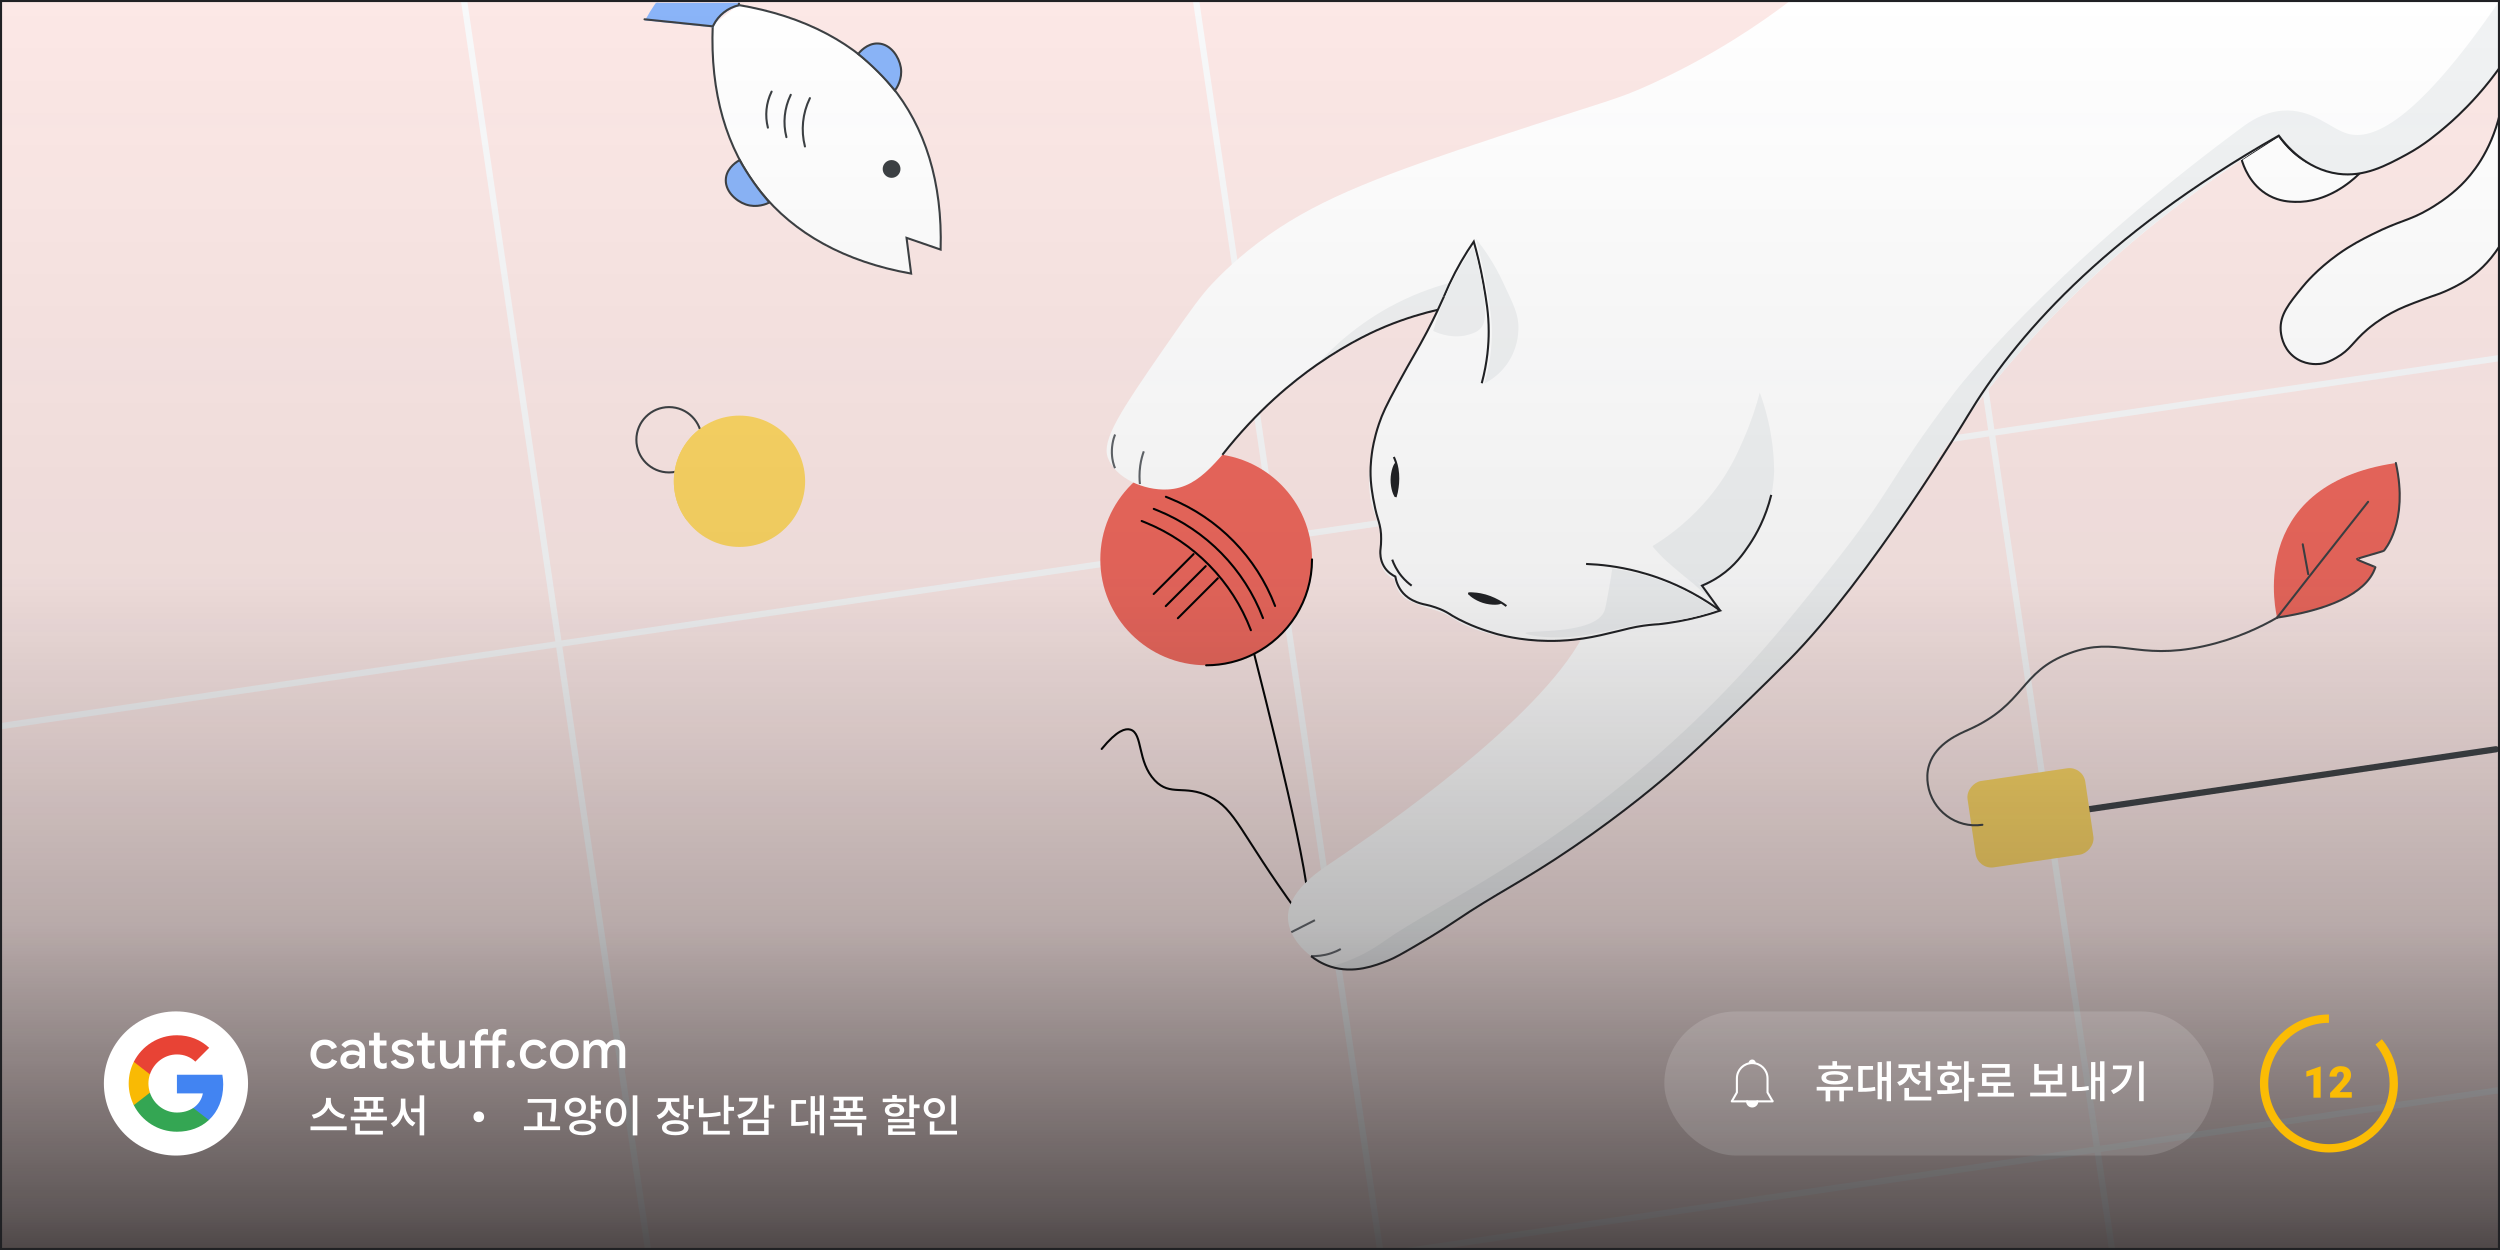 <?xml version="1.0" encoding="UTF-8"?>
<svg xmlns="http://www.w3.org/2000/svg" xmlns:xlink="http://www.w3.org/1999/xlink" viewBox="0 0 1200 600">
  <defs>
    <style>
      .cls-1, .cls-2, .cls-3, .cls-4, .cls-5, .cls-6, .cls-7, .cls-8, .cls-9, .cls-10 {
        fill: none;
      }

      .cls-11 {
        fill: #e84335;
      }

      .cls-11, .cls-12, .cls-13, .cls-14, .cls-15 {
        fill-rule: evenodd;
      }

      .cls-16 {
        fill: #ee675c;
      }

      .cls-12 {
        fill: #4284f2;
      }

      .cls-17 {
        stroke: #3c4043;
      }

      .cls-17, .cls-18 {
        fill: #8ab4f8;
      }

      .cls-17, .cls-18, .cls-2, .cls-3, .cls-4, .cls-6, .cls-19, .cls-20, .cls-9, .cls-21 {
        stroke-miterlimit: 10;
      }

      .cls-22 {
        fill: #fce8e6;
      }

      .cls-23 {
        fill: url(#linear-gradient);
      }

      .cls-18 {
        stroke: #8ab4f8;
      }

      .cls-24 {
        opacity: .14;
      }

      .cls-24, .cls-25, .cls-26, .cls-19, .cls-20, .cls-21 {
        fill: #fff;
      }

      .cls-2 {
        stroke: #000;
      }

      .cls-2, .cls-25, .cls-5, .cls-7, .cls-8, .cls-9 {
        stroke-linecap: round;
      }

      .cls-25 {
        stroke-linejoin: bevel;
      }

      .cls-25, .cls-7, .cls-10 {
        stroke: #fff;
      }

      .cls-3, .cls-20 {
        stroke: #202124;
      }

      .cls-27 {
        clip-path: url(#clippath-1);
      }

      .cls-28, .cls-13 {
        fill: #fdd663;
      }

      .cls-29 {
        fill: #fbbc04;
      }

      .cls-4 {
        stroke: #fbbc04;
        stroke-width: 4px;
      }

      .cls-5, .cls-6 {
        stroke-width: 3px;
      }

      .cls-5, .cls-19, .cls-8, .cls-9 {
        stroke: #3c4043;
      }

      .cls-5, .cls-7, .cls-8 {
        stroke-linejoin: round;
      }

      .cls-6 {
        stroke: #f8f9fa;
      }

      .cls-14 {
        fill: #34a653;
      }

      .cls-30 {
        fill: #f1f3f4;
      }

      .cls-31 {
        fill: #3c4043;
      }

      .cls-15 {
        fill: #f9ba04;
      }

      .cls-32 {
        fill: #202124;
      }

      .cls-21 {
        stroke: #5f6368;
      }

      .cls-33 {
        clip-path: url(#clippath);
      }
    </style>
    <clipPath id="clippath">
      <rect class="cls-1" width="1200" height="600"/>
    </clipPath>
    <clipPath id="clippath-1">
      <rect class="cls-1" x="280.45" y="1.36" width="212.05" height="148.58"/>
    </clipPath>
    <linearGradient id="linear-gradient" x1="600" y1="600" x2="600" y2="0" gradientUnits="userSpaceOnUse">
      <stop offset="0" stop-color="#231f20" stop-opacity=".8"/>
      <stop offset=".03" stop-color="#221f20" stop-opacity=".72"/>
      <stop offset=".26" stop-color="#212022" stop-opacity=".31"/>
      <stop offset=".54" stop-color="#202023" stop-opacity=".07"/>
      <stop offset="1" stop-color="#202124" stop-opacity="0"/>
    </linearGradient>
  </defs>
  <g id="OBJECTS">
    <g id="Layer_2">
      <rect class="cls-22" width="1200" height="600"/>
    </g>
    <g id="Layer_1">
      <g class="cls-33">
        <g>
          <g>
            <line class="cls-6" x1="-184.4" y1="-378.4" x2="83.73" y2="1441.81"/>
            <line class="cls-6" x1="159.5" y1="-429.06" x2="427.63" y2="1391.15"/>
            <line class="cls-6" x1="503.4" y1="-479.72" x2="771.53" y2="1340.49"/>
            <line class="cls-6" x1="847.3" y1="-530.38" x2="1115.43" y2="1289.83"/>
            <line class="cls-6" x1="1191.2" y1="-581.04" x2="1459.33" y2="1239.17"/>
          </g>
          <g>
            <line class="cls-6" x1="1643.53" y1="-244.86" x2="-176.68" y2="23.27"/>
            <line class="cls-6" x1="1694.19" y1="99.04" x2="-126.02" y2="367.17"/>
            <line class="cls-6" x1="1744.85" y1="442.94" x2="-75.36" y2="711.07"/>
          </g>
        </g>
      </g>
    </g>
    <g id="Layer_7">
      <g class="cls-27">
        <g>
          <g>
            <path class="cls-19" d="M342.12,12.05c-2.7,64.93,31.75,108.01,95.22,119.27l-2.2-17.16,16.36,5.64c1.86-64.35-33.22-106.8-97.17-117.42"/>
            <path class="cls-9" d="M388.75,47.11l-.06.13c-3.47,7.17-4.3,15.34-2.32,23.06h0"/>
            <path class="cls-9" d="M379.56,45.51l-.05.11c-3.04,6.28-3.76,13.44-2.03,20.2h0"/>
            <path class="cls-9" d="M370.37,43.98l-.05.1c-2.59,5.34-3.2,11.43-1.73,17.18h0"/>
          </g>
          <path class="cls-18" d="M354.61,2.51l3.26-31.76c-20.25,6.2-37.28,20.06-47.47,38.63l31.76,3.26.26-.52c2.43-4.86,6.89-8.38,12.18-9.61h0Z"/>
          <circle class="cls-31" cx="427.96" cy="81.1" r="4.27"/>
          <path class="cls-9" d="M309.38,9.27l32.79,3.37.26-.52c2.43-4.86,6.89-8.38,12.18-9.61h0s3.4-33.1,3.4-33.1"/>
          <path class="cls-17" d="M411.94,25.88c.5-.65,4.16-5.21,9.52-5.01,6.07.23,10.11,6.42,10.94,11.52.91,5.61-2.05,9.98-2.82,11.04-2.36-2.86-5.06-5.88-8.15-8.96-3.27-3.27-6.47-6.12-9.49-8.59Z"/>
          <path class="cls-17" d="M355,76.87c-.72.38-5.84,3.21-6.55,8.53-.8,6.02,4.61,11.05,9.49,12.73,5.37,1.85,10.19-.33,11.36-.9-2.42-2.81-4.93-5.99-7.45-9.55-2.67-3.78-4.93-7.42-6.85-10.81Z"/>
        </g>
      </g>
    </g>
    <g id="Layer_8">
      <g>
        <circle class="cls-8" cx="321.14" cy="211.09" r="15.68"/>
        <g>
          <circle class="cls-28" cx="354.95" cy="231.01" r="31.52"/>
          <path class="cls-13" d="M329.67,249.83c-10.39-13.97-7.49-33.71,6.47-44.1"/>
        </g>
      </g>
    </g>
    <g id="Layer_6">
      <g>
        <circle class="cls-16" cx="578.96" cy="268.52" r="50.81"/>
        <path class="cls-2" d="M629.77,268.53c0,19.77-11.3,36.91-27.79,45.31-6.91,3.52-14.73,5.5-23.02,5.5"/>
        <g>
          <path class="cls-2" d="M548.01,250.08l1.83.74c23.29,9.47,41.61,28.18,50.58,51.66h0"/>
          <path class="cls-2" d="M553.82,244.27l1.83.74c23.29,9.47,41.61,28.18,50.58,51.66h0"/>
          <path class="cls-2" d="M559.63,238.46l1.83.74c23.29,9.47,41.61,28.18,50.58,51.66h0"/>
          <line class="cls-2" x1="565.38" y1="296.74" x2="584.54" y2="277.58"/>
          <line class="cls-2" x1="559.57" y1="290.93" x2="578.73" y2="271.77"/>
          <line class="cls-2" x1="553.77" y1="285.12" x2="572.92" y2="265.96"/>
        </g>
        <path class="cls-2" d="M601.98,313.83c15.23,59.92,30.88,126.46,25.17,128.24-.97.3-2.23-1.37-4.52-4.52-27.63-38-29.37-49.1-42.14-55.27-12.03-5.82-18.71.19-26.19-7.69-8.51-8.97-5.64-22.56-11.7-24.37-2.34-.7-6.41.23-13.78,9.27"/>
      </g>
    </g>
    <g id="Layer_4">
      <g>
        <line class="cls-5" x1="958.91" y1="394.87" x2="1198.04" y2="359.65"/>
        <rect class="cls-28" x="953.66" y="363.99" width="41.91" height="57.14" rx="7.67" ry="7.67" transform="translate(1220.95 -628.86) rotate(81.62)"/>
        <path class="cls-8" d="M951.54,395.9c-12.59,1.86-24.31-6.85-26.16-19.44h0c-.35-2.35-.54-5.84.71-9.6,3.34-10.1,14.49-14.67,18.74-16.56,27.59-12.28,24.35-27.78,48.47-36.71,23.26-8.62,31.96,3.69,64.38-3.39,15.81-3.45,27.92-9.47,35.34-13.74"/>
        <g>
          <path class="cls-16" d="M1093.01,296.45s-16.35-63.41,56.99-74.21c0,0,7.59,23.74-5.75,42.12-.2.28-13.07,3.78-12.96,4.02.26.55,8.95,3.7,8.88,3.9-4.3,13.1-23.9,20.75-47.17,24.17"/>
          <path class="cls-8" d="M1093.01,296.45c23.27-3.43,42.87-11.07,47.17-24.17.07-.2-8.63-3.35-8.88-3.9-.12-.25,12.75-3.74,12.96-4.02,0,0,12.12-13.4,5.75-42.12"/>
          <g>
            <polyline class="cls-8" points="1093.01 296.45 1111.86 272.36 1126.34 253.99 1136.69 240.87"/>
            <line class="cls-8" x1="1107.93" y1="275.57" x2="1105.32" y2="261.27"/>
          </g>
        </g>
      </g>
    </g>
    <g id="Layer_3">
      <path class="cls-20" d="M1132.08,83.75c-3.61,3.46-15.16,13.63-30.54,13.15-2.66-.08-7.28-.28-12.3-2.97-9.42-5.05-12.52-14.77-13.28-17.43,5.94-3.8,11.89-7.61,17.84-11.41,2.77,4.04,9.29,12.25,20.36,15.59,1.05.32,5.27.32,10.97,1.43,2.94.57,5.34,1.19,6.94,1.64Z"/>
      <path class="cls-26" d="M1200,0v32.23c-14.82,21.53-31.31,33.33-41.58,39.45-13.12,7.81-24.73,14.49-38.84,11.55-13.82-2.87-22.36-13.37-25.76-18.13-78.74,49.21-125.36,101.31-153.63,140.59-21.39,29.72-18.47,32.93-43.34,65.75-54.65,72.14-112.29,114.13-141.78,135.27-8.66,6.2-19.77,13.04-41.99,26.72-49.21,30.29-62.17,34.74-74.43,30.53-10.37-3.56-20.06-13.24-20.42-23.1-.47-12.68,14.61-22.61,20.42-26.52,14.07-9.46,88.75-59.7,116.41-101.15,32.44-48.61,28.25-127.11-8.06-154.2-12.35-9.21-25.84-10.61-33.59-11.34-55.12-5.2-106.57,48.16-111.98,53.9-16.46,17.48-24.32,32.59-41.03,33.4-11.4.55-24.95-5.43-28.63-15.27-3.18-8.51,6.66-23.05,26.48-51.78,14.33-20.78,18.98-26.79,23.55-31.67,3.35-3.57,12.79-13.31,27.27-23.49,25.79-18.12,55.58-29.17,110.87-47.44,52.88-17.47,55.64-17.28,71.53-24.47,30.51-13.81,53.49-29.53,68.33-40.84h340.19Z"/>
      <path class="cls-30" d="M711.17,147.58c-4.32-.19-10.45-.2-17.71.74-16.27,2.1-28.03,7.62-36.41,11.64-6.65,3.19-15.41,8-24.95,15.11,8.2-9.1,21.87-21.84,41.95-31.31,10.22-4.82,19.77-7.68,27.78-9.44,1.73,2.1,3.52,4.43,5.3,7,1.5,2.15,2.83,4.25,4.03,6.26Z"/>
      <path class="cls-26" d="M847.57,203.1c1.03,5.89,3.78,22.87-3.67,42.53-7.44,19.65-20.87,30.95-26.94,35.48,2.9,4,5.79,7.99,8.69,11.99-8.05,1.87-14.87,3.27-20.07,4.27-8.31,1.6-12.46,2.44-15.22,2.59-2.44.14-6.03.44-10.31,1.2-1.64.29-3.11.6-4.39.9-2.59.6-4.46,1.15-4.82,1.25-1.27.37-12.27,3.42-24.44,4.16-4.41.27-17.55.76-32.03-3.43-4.08-1.18-7.44-2.15-11.74-4.29-5.1-2.53-6.18-4.05-11.38-6.08-3.71-1.45-3.96-.98-8.9-2.85-4.87-1.84-7.35-2.81-9.45-5.05-2.3-2.46-3.26-5.4-3.67-7.7-2.01-1.07-4.69-3-5.98-6.2-.69-1.73-.48-2.65-.61-8.64-.11-4.76-.16-7.14-.47-9.08-.68-4.31-1.74-5.19-3.11-9.74-1.72-5.75-1.84-10.52-1.88-13.36-.08-5.07.63-8.6,2.02-15.44,1.23-6.05,2.11-10.4,4.01-15.76,1.05-2.96,2.24-5.74,10.55-20.61,6.29-11.24,6.46-11.18,9.34-16.56,4.67-8.73,6.2-12.6,9.97-20.34,3.15-6.45,7.85-15.55,14.35-26.4,3.55,4.3,7.1,8.6,10.64,12.9,8.85-3.46,22.02-7.18,37.79-6.3,43.96,2.44,84.49,39.19,91.72,80.56Z"/>
      <path class="cls-30" d="M1200,0v32.23c-14.82,21.53-31.31,33.33-41.58,39.45-13.12,7.81-24.73,14.49-38.84,11.55-13.82-2.87-22.36-13.37-25.76-18.13-78.24,48.78-124.97,100.72-153.63,140.59-21.07,29.31-18.19,32.37-42.73,64.86-55.01,72.84-112.99,115.09-142.38,136.16-6.53,4.68-8.18,5.06-41.99,26.72-10.26,6.57-21.12,12.17-31.44,18.67-11.1,6.99-20.5,13.36-33.53,13.16-4.01-.06-7.3-.73-9.47-1.29,1.92-.51,4.59-1.3,7.7-2.48,9.66-3.68,16.12-8.35,18.07-9.74,25.41-18.04,80.28-41.47,144-100.87,30.15-28.11,49.6-52.44,68.61-76.24,32.75-41,28.01-42.53,61.27-86.4,0,0,43.54-57.43,137.79-127.06,3.52-2.6,10.09-7.28,19.22-8.04,14.6-1.22,23.15,8.62,31.54,11.02,11.85,3.39,32.92-5.33,73.15-64.16Z"/>
      <path class="cls-21" d="M535.24,208.56c-.42,1.05-.92,2.54-1.23,4.44-.36,2.17-.33,3.9-.31,4.51.06,2.06.39,3.61.55,4.28.3,1.25.66,2.24.96,2.94"/>
      <path class="cls-21" d="M549.03,216.64c-.6,1.63-1.31,3.96-1.72,6.89-.51,3.66-.37,6.77-.16,8.82"/>
      <path class="cls-21" d="M631.17,441.68c-3.79,1.92-7.57,3.85-11.36,5.77"/>
      <path class="cls-21" d="M643.58,455.53c-1.28.71-2.82,1.42-4.61,2.01-3.82,1.27-7.24,1.47-9.67,1.39"/>
      <path class="cls-3" d="M1200,32.23c-2.76,3.89-6.36,8.59-10.86,13.65-6.85,7.69-12.77,12.83-14.61,14.4-4.61,3.94-10.83,9.25-19.25,13.81-9.99,5.41-20.34,11.01-32.97,9.33-15.78-2.1-25.56-14.31-28.5-18.32-85.62,48.69-127.21,97.72-149.38,134.63,0,0-46.74,77.85-85.81,117.19-13.03,13.11-27.47,26.9-27.47,26.9-10.97,10.47-19.24,18.36-28.8,26.68-4.08,3.55-21.8,18.85-47.28,36.21-24.6,16.76-36.28,21.71-56.65,35.49-.77.52-8.33,5.64-18.82,11.73-6.71,3.9-10.06,5.85-13.43,7.18-5.95,2.35-16.37,6.46-27.52,2.86-4.23-1.37-7.36-3.46-9.35-5.02"/>
      <path class="cls-20" d="M1200,54.4c-4.49,18.92-13.82,29.65-18.56,34.34-6.33,6.25-13.13,10.27-15.56,11.69-9.77,5.69-13.48,5.18-27.15,12.02-4.98,2.49-10.25,5.16-16.61,9.72-9.9,7.11-15.55,13.88-16.97,15.63-6.51,7.98-10.87,13.33-10.42,20.7.12,1.95.83,8.19,6.07,12.52,5.17,4.27,11.26,3.8,12.56,3.67,3.39-.35,5.72-1.64,8.05-2.96,6.91-3.93,7.74-7.45,14.92-13.6,1.24-1.06,5.41-4.54,11.48-7.86,4.69-2.56,8.87-4.12,15.62-6.64,6.01-2.24,6.57-2.17,10.17-3.75,2.16-.95,6.87-3.05,11.47-6.22,3.64-2.51,9.42-7.23,14.68-15.44.08-21.27.16-42.54.24-63.81Z"/>
      <path class="cls-20" d="M693.07,142.35c.81-1.96,1.68-3.94,2.62-5.96,3.62-7.74,7.66-14.54,11.72-20.44,1.42,5.02,3.17,11.92,4.64,20.25,1.38,7.86,2.53,14.42,2.53,22.89,0,6.03-.59,14.64-3.34,24.86"/>
      <path class="cls-20" d="M796.31,299.62c5.99-.67,12.63-1.8,19.73-3.65,3.39-.88,6.6-1.85,9.6-2.87-3.38-2.48-7.89-5.5-13.46-8.51-10.62-5.74-20.06-8.71-26.04-10.26-9.33-2.42-17.8-3.37-24.82-3.63"/>
      <path class="cls-20" d="M669.02,219.35c.56,1.13,1.31,2.98,1.76,5.63,1.13,6.66-.63,12.62-.94,13.61"/>
      <path class="cls-20" d="M704.76,284.95c1.25-.13,3.25-.19,5.89.32,6.63,1.26,11.6,5,12.43,5.63"/>
      <path class="cls-30" d="M728.84,158.04c-.07,2.26-.42,9.69-5.66,16.93-3.69,5.1-8.16,7.82-10.67,9.11,2.84-9.56,3.55-17.73,3.59-23.76.05-7.3-.88-12.8-2.57-22.56-1.55-8.94-3.37-16.74-5.08-23.18,4.06,5.04,8.9,12.04,13.06,21.05,4.69,10.15,7.57,15.11,7.33,22.41Z"/>
      <path class="cls-30" d="M710.44,157.88c-1.43,1.42-2.98,1.94-4.8,2.54-7.63,2.53-14.73-.19-17.69-1.55,1.71-6.12,4.17-13.28,7.81-20.99,3.7-7.85,7.74-14.4,11.44-19.67,2.15,7.39,3.44,13.67,4.24,18.28,2.71,15.63,1.06,19.36-.99,21.39Z"/>
      <path class="cls-30" d="M793.31,262.07c-.23.27,1.77,2.38,3.46,4.16,2.27,2.4,4.22,4.08,6.27,5.83,3.37,2.86,5.05,4.29,7.07,5.89,3.39,2.69,8.54,7.17,16.15,14.97-4.06-5.59-9.46-12.03-16.52-18.46-7.29-6.63-15.99-12.9-16.43-12.39Z"/>
      <path class="cls-30" d="M816.96,281.11c-3.22-2.68-6.49-5.36-9.81-8.05-4.64-3.76-9.25-7.42-13.83-11,2.24-1.36,5.29-3.33,8.75-5.93,12.87-9.67,20.49-19.92,23.44-24.14,5.83-8.35,8.91-15.41,11.52-21.4,3.75-8.59,6.13-16.24,7.67-22.13,1.97,5.38,3.92,11.97,5.24,19.62,1.17,6.77,1.59,12.9,1.65,18.14-.22,6.36-1.74,25.59-16.45,41.51-6.3,6.81-13.08,10.92-18.16,13.38Z"/>
      <path class="cls-20" d="M668.26,268.63c.75,2.07,2.1,5.05,4.56,8.02,1.67,2.02,3.38,3.46,4.78,4.47"/>
      <path class="cls-3" d="M796.31,299.62c-2.54.13-6.29.44-10.77,1.26-2.83.51-3.89.85-8.29,1.92-6.55,1.59-11.74,2.85-17.47,3.7-1.71.26-5.94.84-11.16,1.06-14.9.63-26.32-2.21-29.5-3.05,0,0-8.47-2.24-15.59-5.63-2.89-1.38-4.34-2.07-6.18-3.19-1.54-.94-2.59-1.69-4.59-2.64-.71-.34-1.84-.84-3.73-1.49-4.08-1.4-5.17-1.24-7.62-2.05-1.5-.5-5.02-1.67-7.82-4.72-2.63-2.87-3.5-6.17-3.84-8.04-1.21-.57-3.81-2.02-5.53-5.01-1.82-3.16-1.69-6.36-1.66-7.3.04-1.06.19-1.24.31-3.2.09-1.42.1-3.64.02-4.88-.18-3.18-1.15-6.22-1.4-7.02-2.19-7.02-3.12-14.98-3.25-16.03-.82-6.98-.15-12.5.25-15.59.23-1.76.99-7.09,3.41-14.25,1.69-4.99,3.49-8.82,8.82-18.65,7.34-13.52,9.59-16.7,14.23-25.57,3.72-7.12,6.45-13.06,8.14-16.9"/>
      <path class="cls-32" d="M671.05,230.17c0,.55-.04,8.31-1.21,8.42-.88.08-2.43-4.17-2.37-8.42.06-4.08,1.6-8.16,2.46-8.07,1.13.12,1.12,7.46,1.12,8.07Z"/>
      <path class="cls-32" d="M712.82,285.97c.52.16,7.95,2.42,7.72,3.58-.17.87-4.7,1.13-8.75-.15-3.89-1.23-7.36-3.88-7.02-4.68.44-1.05,7.47,1.07,8.05,1.24Z"/>
      <path class="cls-3" d="M825.65,293.1c-2.9-4-5.79-7.99-8.69-11.99,2.17-.89,5.18-2.31,8.46-4.52,7.42-5.02,11.43-10.87,14.36-15.24,3.2-4.78,7.71-12.74,10.42-23.8"/>
      <path class="cls-30" d="M773.88,272.95c-.33,2.26-.84,5.61-1.57,9.64-1.14,6.32-1.72,9.47-2.16,10.62-4.57,11.73-37.89,9.07-37.92,10.68-.02.84,9.17,2.64,20.41,1.91,7.64-.5,14.6-1.96,22.62-3.64,6.25-1.31,8-1.91,13.38-2.75,6.87-1.08,9.8-1,14.65-1.57,5-.59,12.13-1.88,20.75-5.02-5.79-4.12-13.77-8.97-23.9-12.98-10.1-4-19.22-5.92-26.26-6.88Z"/>
      <path class="cls-3" d="M586.74,218.31c16.9-21.55,33.86-35.21,45.37-43.24,16.24-11.33,29.49-16.94,32.97-18.37,9.81-4.05,18.51-6.49,25.1-8.01"/>
    </g>
    <g id="Layer_5">
      <rect class="cls-23" width="1200" height="600"/>
    </g>
    <g id="Layer_9">
      <g>
        <circle class="cls-26" cx="84.46" cy="520.07" r="34.6"/>
        <g>
          <path class="cls-12" d="M107.15,520.6c0-1.64-.15-3.22-.42-4.74h-21.81v8.96h12.46c-.54,2.89-2.17,5.35-4.62,6.99v5.81h7.48c4.38-4.03,6.9-9.97,6.9-17.02h0Z"/>
          <path class="cls-14" d="M84.92,543.23c6.25,0,11.49-2.07,15.32-5.61l-7.48-5.81c-2.07,1.39-4.73,2.21-7.84,2.21-6.03,0-11.14-4.07-12.96-9.55h-7.74v6c3.81,7.57,11.64,12.76,20.69,12.76Z"/>
          <path class="cls-15" d="M71.97,524.47c-.46-1.39-.73-2.87-.73-4.4s.26-3.01.73-4.4v-6h-7.74c-1.57,3.13-2.46,6.66-2.46,10.4s.89,7.27,2.46,10.4l7.74-6Z"/>
          <path class="cls-11" d="M84.92,506.13c3.4,0,6.45,1.17,8.85,3.46l6.64-6.64c-4.01-3.74-9.25-6.03-15.49-6.03-9.05,0-16.88,5.19-20.69,12.76l7.74,6c1.82-5.47,6.93-9.55,12.96-9.55Z"/>
        </g>
      </g>
      <circle class="cls-26" cx="229.82" cy="536.06" r="2.56"/>
      <rect class="cls-24" x="798.88" y="485.48" width="263.65" height="69.19" rx="34.6" ry="34.6"/>
      <g>
        <path class="cls-7" d="M831.26,528.65h19.6"/>
        <path class="cls-10" d="M831.26,528.65l2.45-4.29v-6.74c0-4.06,3.29-7.35,7.35-7.35s7.35,3.29,7.35,7.35v6.74l2.45,4.29"/>
        <path class="cls-25" d="M843.51,528.65c0,1.35-1.1,2.45-2.45,2.45s-2.45-1.1-2.45-2.45"/>
        <path class="cls-25" d="M839.83,510.27c0-.68.55-1.22,1.22-1.22s1.23.55,1.23,1.22"/>
      </g>
      <path class="cls-4" d="M1141.77,500.11c4.52,5.4,7.24,12.36,7.24,19.96,0,17.19-13.93,31.12-31.12,31.12s-31.12-13.93-31.12-31.12,13.93-31.12,31.12-31.12"/>
    </g>
    <g id="Layer_10">
      <path class="cls-32" d="M1199,1v598H1V1h1198M1200,0H0v600h1200V0h0Z"/>
    </g>
  </g>
  <g id="TEXT">
    <g>
      <path class="cls-26" d="M152.32,512.18c-1.04-.61-1.85-1.44-2.43-2.51-.58-1.07-.87-2.28-.87-3.63s.29-2.56.87-3.63c.58-1.07,1.39-1.9,2.43-2.51,1.04-.61,2.22-.91,3.54-.91,1.46,0,2.69.33,3.71.97,1.01.65,1.75,1.55,2.2,2.69l-2.55,1.04c-.62-1.42-1.76-2.13-3.41-2.13-.73,0-1.4.19-2.02.56-.62.37-1.1.9-1.46,1.57-.36.68-.53,1.46-.53,2.34s.18,1.66.53,2.34c.35.68.84,1.2,1.46,1.57.62.37,1.29.56,2.02.56.83,0,1.55-.19,2.15-.56.6-.37,1.06-.91,1.39-1.62l2.52,1.09c-.52,1.13-1.29,2.02-2.31,2.68-1.02.66-2.25.99-3.69.99-1.32,0-2.5-.3-3.54-.91Z"/>
      <path class="cls-26" d="M165.73,512.53c-.75-.37-1.33-.9-1.74-1.57s-.62-1.45-.62-2.31c0-.92.24-1.71.73-2.38.49-.67,1.14-1.18,1.98-1.53.83-.35,1.76-.53,2.78-.53.78,0,1.49.07,2.12.22s1.14.32,1.52.51v-.7c0-.85-.31-1.54-.94-2.07-.62-.53-1.43-.79-2.42-.79-.68,0-1.32.15-1.92.45-.61.3-1.09.72-1.46,1.24l-1.92-1.48c.57-.82,1.33-1.45,2.27-1.9.94-.45,1.98-.68,3.11-.68,1.91,0,3.38.47,4.43,1.42,1.05.94,1.57,2.27,1.57,3.96v8.29h-2.73v-1.64h-.16c-.38.59-.93,1.08-1.64,1.47s-1.52.58-2.42.58c-.95,0-1.8-.19-2.55-.56ZM170.67,510.3c.57-.34,1.02-.79,1.34-1.37s.48-1.19.48-1.85c-.42-.24-.89-.43-1.43-.57-.54-.14-1.1-.21-1.69-.21-1.09,0-1.89.22-2.41.65s-.77,1-.77,1.72c0,.62.23,1.14.7,1.53.47.4,1.09.6,1.87.6.69,0,1.33-.17,1.9-.51Z"/>
      <path class="cls-26" d="M181.84,512.81c-.51-.18-.93-.45-1.26-.78-.75-.72-1.12-1.75-1.12-3.07v-7.1h-2.31v-2.44h2.31v-3.74h2.81v3.74h3.25v2.44h-3.25v6.53c0,.75.14,1.27.42,1.57.29.34.75.51,1.35.51.31,0,.58-.04.81-.12s.48-.2.75-.38v2.73c-.59.26-1.29.39-2.11.39-.59,0-1.14-.09-1.65-.28Z"/>
      <path class="cls-26" d="M189.61,512.1c-.98-.66-1.67-1.52-2.07-2.57l2.52-1.09c.31.71.75,1.25,1.33,1.62.57.37,1.22.56,1.95.56s1.37-.13,1.87-.4c.5-.27.75-.67.75-1.21,0-.49-.21-.87-.64-1.16s-1.09-.53-1.99-.74l-1.59-.36c-1.06-.26-1.93-.72-2.63-1.38-.69-.66-1.04-1.49-1.04-2.5,0-.76.23-1.44.69-2.03.46-.59,1.07-1.04,1.85-1.37.77-.32,1.62-.48,2.54-.48,1.25,0,2.34.24,3.26.73.93.49,1.6,1.2,2.01,2.13l-2.42,1.09c-.54-1.06-1.48-1.59-2.83-1.59-.66,0-1.21.14-1.65.42s-.66.62-.66,1.04c0,.78.68,1.34,2.03,1.69l1.92.47c1.3.33,2.28.82,2.95,1.48.67.66,1,1.47,1,2.44,0,.83-.24,1.56-.72,2.2-.48.63-1.13,1.12-1.96,1.47-.83.35-1.75.52-2.76.52-1.51,0-2.75-.33-3.73-.99Z"/>
      <path class="cls-26" d="M204.88,512.81c-.51-.18-.93-.45-1.26-.78-.75-.72-1.12-1.75-1.12-3.07v-7.1h-2.31v-2.44h2.31v-3.74h2.81v3.74h3.25v2.44h-3.25v6.53c0,.75.14,1.27.42,1.57.29.34.75.51,1.35.51.31,0,.58-.04.81-.12s.48-.2.75-.38v2.73c-.59.26-1.29.39-2.11.39-.59,0-1.14-.09-1.65-.28Z"/>
      <path class="cls-26" d="M212.44,511.65c-.84-.96-1.26-2.3-1.26-4.02v-8.22h2.81v7.83c0,1.07.25,1.89.75,2.44.5.55,1.18.83,2.03.83.69,0,1.31-.18,1.85-.55.54-.36.95-.85,1.23-1.46.29-.61.43-1.26.43-1.98v-7.12h2.78v13.26h-2.63v-1.79h-.16c-.38.64-.95,1.17-1.72,1.59s-1.59.62-2.47.62c-1.6,0-2.81-.48-3.65-1.44Z"/>
      <path class="cls-26" d="M228,501.86h-2.42v-2.44h2.42v-1.09c0-1.39.43-2.48,1.29-3.28.86-.8,1.95-1.2,3.26-1.2.62,0,1.19.08,1.69.23v2.7c-.05-.02-.22-.07-.51-.17-.29-.1-.64-.14-1.05-.14-.54,0-.99.19-1.35.56-.36.37-.55.88-.55,1.52v.86h5.64v-1.09c0-1.39.43-2.48,1.29-3.28.86-.8,1.95-1.2,3.29-1.2.75,0,1.43.1,2.05.31v2.73c-.36-.14-.67-.24-.92-.31-.25-.07-.55-.1-.9-.1-.57,0-1.05.18-1.43.55-.38.36-.57.88-.57,1.53v.86h3.33v2.44h-3.33v10.82h-2.81v-10.82h-5.64v10.82h-2.78v-10.82Z"/>
      <path class="cls-26" d="M243.78,512.1c-.38-.38-.57-.84-.57-1.38s.19-1,.57-1.38c.38-.38.85-.57,1.4-.57s1.02.19,1.39.56c.37.37.56.84.56,1.39s-.19,1-.56,1.38c-.37.38-.84.57-1.39.57s-1.02-.19-1.4-.57Z"/>
      <path class="cls-26" d="M252.83,512.18c-1.04-.61-1.85-1.44-2.43-2.51-.58-1.07-.87-2.28-.87-3.63s.29-2.56.87-3.63c.58-1.07,1.39-1.9,2.43-2.51,1.04-.61,2.22-.91,3.54-.91,1.46,0,2.69.33,3.71.97,1.01.65,1.75,1.55,2.2,2.69l-2.55,1.04c-.62-1.42-1.76-2.13-3.41-2.13-.73,0-1.4.19-2.02.56-.62.37-1.1.9-1.46,1.57-.36.68-.53,1.46-.53,2.34s.18,1.66.53,2.34c.35.68.84,1.2,1.46,1.57.62.37,1.29.56,2.02.56.83,0,1.55-.19,2.15-.56.6-.37,1.06-.91,1.39-1.62l2.52,1.09c-.52,1.13-1.29,2.02-2.31,2.68-1.02.66-2.25.99-3.69.99-1.32,0-2.5-.3-3.54-.91Z"/>
      <path class="cls-26" d="M267.29,512.17c-1.06-.62-1.88-1.46-2.47-2.54-.59-1.07-.88-2.27-.88-3.59s.29-2.51.88-3.59,1.41-1.92,2.47-2.54c1.06-.62,2.25-.92,3.59-.92s2.5.31,3.56.94c1.06.62,1.88,1.47,2.47,2.55.59,1.08.88,2.26.88,3.56s-.29,2.51-.88,3.59c-.59,1.08-1.41,1.92-2.46,2.54-1.05.62-2.24.92-3.58.92s-2.53-.31-3.59-.92ZM272.93,509.97c.62-.36,1.13-.88,1.51-1.56.38-.68.57-1.46.57-2.37s-.19-1.69-.57-2.37-.88-1.2-1.51-1.56c-.62-.36-1.31-.55-2.05-.55s-1.43.18-2.07.55c-.63.36-1.14.88-1.52,1.56-.38.68-.57,1.46-.57,2.37s.19,1.69.57,2.37c.38.68.89,1.2,1.52,1.56.63.36,1.32.55,2.07.55s1.43-.18,2.05-.55Z"/>
      <path class="cls-26" d="M280.11,499.42h2.65v1.82h.16c.4-.66.96-1.2,1.69-1.61.73-.42,1.52-.62,2.39-.62.95,0,1.78.23,2.48.68.7.45,1.21,1.05,1.52,1.79.47-.75,1.08-1.34,1.83-1.79.75-.45,1.64-.68,2.66-.68,1.53,0,2.68.46,3.46,1.39.78.93,1.17,2.19,1.17,3.78v8.5h-2.78v-8.03c0-2.04-.87-3.07-2.6-3.07-.95,0-1.73.38-2.33,1.14-.6.76-.9,1.72-.9,2.86v7.1h-2.78v-8.03c0-2.04-.89-3.07-2.68-3.07-.92,0-1.67.39-2.26,1.16-.59.77-.88,1.73-.88,2.87v7.07h-2.81v-13.26Z"/>
    </g>
    <g>
      <path class="cls-26" d="M149.04,540.67h17.39v1.83h-17.39v-1.83ZM156.48,526.99h1.91v1.43c0,.84-.13,1.64-.39,2.4-.26.76-.63,1.48-1.1,2.14-.48.67-1.04,1.26-1.69,1.8s-1.37.98-2.15,1.35c-.78.37-1.6.65-2.46.83l-.97-1.83c.76-.14,1.48-.36,2.16-.66.69-.3,1.32-.67,1.89-1.11.57-.44,1.07-.92,1.48-1.45.41-.53.73-1.08.97-1.68.23-.59.35-1.19.35-1.79v-1.43ZM156.9,526.99h1.91v1.43c0,.62.12,1.22.35,1.81s.56,1.15.98,1.68c.42.53.92,1.02,1.49,1.45.57.43,1.2.8,1.89,1.1.69.3,1.41.52,2.16.66l-.97,1.83c-.85-.18-1.67-.46-2.46-.83s-1.5-.82-2.15-1.35-1.21-1.13-1.69-1.8c-.48-.66-.85-1.38-1.11-2.14-.27-.76-.4-1.56-.4-2.4v-1.43Z"/>
      <path class="cls-26" d="M168.36,535.98h17.35v1.79h-17.35v-1.79ZM169.92,526.57h14.2v1.76h-14.2v-1.76ZM170.02,532.18h13.96v1.74h-13.96v-1.74ZM170.53,539.24h2.21v4.16h-2.21v-4.16ZM170.53,542.79h13.25v1.79h-13.25v-1.79ZM172.63,527.31h2.18v5.73h-2.18v-5.73ZM175.92,533.36h2.18v3.7h-2.18v-3.7ZM179.22,527.31h2.18v5.73h-2.18v-5.73Z"/>
      <path class="cls-26" d="M192.41,527.33h1.79v3.15c0,1.13-.12,2.24-.36,3.31-.24,1.07-.58,2.07-1.04,3-.46.93-1.01,1.76-1.66,2.48-.65.72-1.39,1.29-2.22,1.71l-1.37-1.74c.76-.36,1.43-.85,2.03-1.47.59-.62,1.11-1.32,1.53-2.11.43-.79.75-1.62.97-2.5.22-.88.33-1.77.33-2.68v-3.15ZM192.85,527.33h1.76v3.15c0,.88.11,1.75.33,2.61.22.86.54,1.67.96,2.42.42.75.92,1.42,1.51,2.01s1.25,1.05,2,1.39l-1.32,1.76c-.83-.42-1.56-.98-2.21-1.67s-1.19-1.49-1.64-2.38c-.45-.9-.79-1.87-1.03-2.91-.24-1.04-.36-2.12-.36-3.22v-3.15ZM197.3,532.05h5.23v1.79h-5.23v-1.79ZM201.42,525.75h2.2v19.24h-2.2v-19.24Z"/>
    </g>
    <g>
      <path class="cls-26" d="M251.49,540.64h17.35v1.81h-17.35v-1.81ZM253.3,527.56h12.26v1.79h-12.26v-1.79ZM257.96,533.9h2.21v7.62h-2.21v-7.62ZM264.76,527.56h2.18v1.87c0,.8,0,1.64-.02,2.52-.01.88-.07,1.86-.17,2.92-.1,1.06-.27,2.26-.52,3.59l-2.21-.25c.36-1.88.58-3.52.64-4.94s.09-2.69.09-3.84v-1.87Z"/>
      <path class="cls-26" d="M276.15,526.87c.98,0,1.85.2,2.62.59.77.39,1.38.93,1.82,1.62.44.69.66,1.48.66,2.37s-.22,1.69-.66,2.37c-.44.69-1.05,1.23-1.82,1.62-.77.39-1.65.59-2.62.59s-1.83-.2-2.6-.59c-.77-.39-1.38-.93-1.82-1.62-.44-.69-.66-1.48-.66-2.37s.22-1.69.66-2.37c.44-.69,1.05-1.22,1.82-1.62.77-.39,1.64-.59,2.6-.59ZM276.15,528.72c-.56,0-1.06.11-1.5.34s-.79.54-1.05.96c-.26.41-.39.89-.39,1.44s.13,1.04.39,1.45c.26.41.61.72,1.05.95s.94.34,1.5.34,1.08-.11,1.53-.34c.45-.22.8-.54,1.05-.95s.38-.89.38-1.45-.13-1.03-.38-1.44c-.25-.41-.6-.73-1.05-.96-.45-.22-.96-.34-1.53-.34ZM279.61,537.58c1.32,0,2.45.15,3.4.44.95.29,1.69.71,2.21,1.26.52.55.78,1.2.78,1.97s-.26,1.43-.78,1.97c-.52.55-1.25.97-2.21,1.26-.95.29-2.09.44-3.4.44s-2.45-.15-3.4-.44-1.69-.71-2.2-1.26c-.52-.55-.78-1.2-.78-1.97s.26-1.43.78-1.97c.52-.55,1.25-.97,2.2-1.26s2.09-.44,3.4-.44ZM279.61,539.32c-.88,0-1.64.07-2.27.22-.63.15-1.11.36-1.45.65s-.5.64-.5,1.06.17.78.5,1.07.82.51,1.45.66c.63.15,1.39.22,2.27.22s1.66-.07,2.28-.22c.62-.15,1.1-.37,1.44-.66s.5-.65.5-1.07-.17-.77-.5-1.06-.82-.5-1.44-.65c-.62-.15-1.38-.22-2.28-.22ZM283.6,525.78h2.18v11.28h-2.18v-11.28ZM285.13,528.4h3.3v1.81h-3.3v-1.81ZM285.13,532.52h3.3v1.83h-3.3v-1.83Z"/>
      <path class="cls-26" d="M295.72,527.16c.95,0,1.8.28,2.55.84.75.56,1.33,1.34,1.75,2.35s.63,2.2.63,3.57-.21,2.59-.63,3.6c-.42,1.01-1,1.8-1.75,2.35-.75.55-1.6.83-2.55.83s-1.8-.28-2.55-.83c-.75-.55-1.34-1.34-1.76-2.35-.43-1.02-.64-2.22-.64-3.6s.21-2.56.64-3.57,1.02-1.79,1.76-2.35c.75-.56,1.6-.84,2.55-.84ZM295.72,529.16c-.56,0-1.05.19-1.48.57s-.76.92-1,1.64c-.24.71-.36,1.57-.36,2.56s.12,1.87.36,2.58c.24.71.57,1.26,1,1.65s.92.58,1.48.58,1.05-.19,1.47-.58.75-.93.99-1.65c.24-.71.36-1.58.36-2.58s-.12-1.85-.36-2.56c-.24-.71-.57-1.26-.99-1.64s-.91-.57-1.47-.57ZM303.72,525.75h2.2v19.24h-2.2v-19.24Z"/>
      <path class="cls-26" d="M319.85,527.85h1.81v1.41c0,1.19-.21,2.31-.63,3.36-.42,1.05-1.03,1.96-1.83,2.74-.8.78-1.77,1.37-2.92,1.77l-1.11-1.74c1.01-.35,1.86-.84,2.56-1.47s1.23-1.35,1.59-2.15c.36-.81.54-1.64.54-2.51v-1.41ZM315.77,527.12h10.31v1.79h-10.31v-1.79ZM324.13,537.68c1.32,0,2.45.14,3.4.43.95.29,1.69.7,2.21,1.24.52.54.78,1.19.78,1.94s-.26,1.42-.78,1.96c-.52.54-1.25.95-2.21,1.24-.95.29-2.09.43-3.4.43s-2.45-.14-3.41-.43-1.69-.7-2.21-1.24c-.51-.54-.77-1.19-.77-1.96s.26-1.4.77-1.94c.51-.54,1.25-.95,2.21-1.24s2.1-.43,3.41-.43ZM324.13,539.43c-.88,0-1.64.07-2.27.21s-1.11.35-1.45.63-.5.62-.5,1.03.17.77.5,1.06.82.5,1.45.65c.63.15,1.39.22,2.27.22s1.66-.07,2.28-.22c.62-.15,1.1-.36,1.44-.65s.5-.64.5-1.06-.17-.75-.5-1.03-.82-.49-1.44-.63-1.38-.21-2.28-.21ZM320.29,527.85h1.79v1.41c0,.78.17,1.54.52,2.27.35.73.86,1.38,1.53,1.94.67.57,1.49,1,2.46,1.31l-1.05,1.72c-1.13-.36-2.09-.9-2.87-1.62-.78-.71-1.37-1.56-1.77-2.53-.41-.97-.61-2.01-.61-3.1v-1.41ZM328.12,525.78h2.18v11.47h-2.18v-11.47ZM329.72,530.44h3.3v1.81h-3.3v-1.81Z"/>
      <path class="cls-26" d="M335.51,527.1h2.18v8.06h-2.18v-8.06ZM335.51,534.47h1.55c1.34,0,2.73-.06,4.17-.17s2.93-.32,4.48-.63l.25,1.79c-1.58.32-3.11.54-4.59.66s-2.92.18-4.32.18h-1.55v-1.83ZM337.53,538.29h2.21v5.42h-2.21v-5.42ZM337.53,542.79h12.75v1.79h-12.75v-1.79ZM347.44,525.78h2.18v13.84h-2.18v-13.84ZM348.97,531.32h3.36v1.87h-3.36v-1.87Z"/>
      <path class="cls-26" d="M361.36,526.93h2.33c0,1.65-.35,3.14-1.06,4.45-.71,1.32-1.73,2.43-3.07,3.35s-2.95,1.63-4.84,2.15l-.86-1.74c1.62-.43,2.99-1,4.1-1.71,1.11-.71,1.95-1.52,2.53-2.45s.87-1.92.87-3v-1.05ZM354.75,526.93h7.88v1.76h-7.88v-1.76ZM356.7,537.41h12.24v7.31h-12.24v-7.31ZM366.78,539.15h-7.9v3.8h7.9v-3.8ZM366.76,525.75h2.18v10.81h-2.18v-10.81ZM368.36,530.21h3.3v1.83h-3.3v-1.83Z"/>
      <path class="cls-26" d="M379.8,528.04h7.1v1.78h-4.94v9.6h-2.16v-11.38ZM379.8,538.59h1.28c.88,0,1.69-.01,2.44-.04.74-.03,1.47-.08,2.17-.16.71-.08,1.43-.19,2.17-.33l.21,1.81c-.77.15-1.52.27-2.25.35-.73.08-1.47.13-2.24.16-.76.03-1.6.04-2.51.04h-1.28v-1.83ZM389.1,526.15h2.06v17.85h-2.06v-17.85ZM390.49,533.31h3.49v1.81h-3.49v-1.81ZM393.43,525.75h2.1v19.19h-2.1v-19.19Z"/>
      <path class="cls-26" d="M398.49,535.65h17.35v1.76h-17.35v-1.76ZM400.04,526.43h14.2v1.79h-14.2v-1.79ZM400.15,531.89h13.96v1.76h-13.96v-1.76ZM400.4,539.07h13.31v5.9h-2.21v-4.16h-11.11v-1.74ZM402.75,527.16h2.18v5.73h-2.18v-5.73ZM406.05,533.17h2.18v3.13h-2.18v-3.13ZM409.35,527.16h2.18v5.73h-2.18v-5.73Z"/>
      <path class="cls-26" d="M423.71,527.35h11.32v1.68h-11.32v-1.68ZM429.38,529.7c1.4,0,2.52.28,3.37.85.85.57,1.27,1.34,1.27,2.32s-.42,1.71-1.27,2.27c-.85.56-1.97.84-3.37.84s-2.54-.28-3.39-.84c-.85-.56-1.27-1.32-1.27-2.27s.42-1.75,1.27-2.32c.85-.57,1.98-.85,3.39-.85ZM426.27,537.09h12.39v4.56h-10.19v2.06h-2.16v-3.61h10.19v-1.37h-10.23v-1.64ZM426.32,543.14h12.98v1.64h-12.98v-1.64ZM429.38,531.3c-.78,0-1.41.14-1.87.41-.46.27-.69.65-.69,1.14s.23.89.69,1.16,1.08.4,1.87.4,1.38-.13,1.84-.4c.45-.27.68-.65.68-1.16s-.23-.87-.68-1.14c-.46-.27-1.07-.41-1.84-.41ZM428.27,525.59h2.21v2.94h-2.21v-2.94ZM436.48,525.73h2.18v10.48h-2.18v-10.48ZM437.78,530.1h3.61v1.83h-3.61v-1.83Z"/>
      <path class="cls-26" d="M448.47,527.06c.97,0,1.83.2,2.6.61s1.38.97,1.83,1.69c.45.72.67,1.55.67,2.49s-.22,1.75-.67,2.48c-.45.73-1.06,1.29-1.83,1.7s-1.64.61-2.6.61-1.83-.2-2.6-.61-1.38-.97-1.83-1.7c-.45-.73-.67-1.55-.67-2.48s.22-1.77.67-2.49c.45-.72,1.06-1.28,1.83-1.69s1.64-.61,2.6-.61ZM448.47,528.97c-.56,0-1.06.12-1.51.36-.45.24-.8.57-1.05,1-.25.43-.38.93-.38,1.52s.13,1.1.38,1.52c.25.43.6.76,1.05,1,.45.24.95.36,1.51.36s1.06-.12,1.51-.36c.45-.24.8-.57,1.06-1,.26-.43.39-.93.39-1.52s-.13-1.1-.39-1.52c-.26-.43-.61-.76-1.06-1-.45-.24-.95-.36-1.51-.36ZM446.31,538.29h2.18v5.19h-2.18v-5.19ZM446.31,542.79h13.06v1.79h-13.06v-1.79ZM456.62,525.78h2.2v13.92h-2.2v-13.92Z"/>
    </g>
    <g>
      <path class="cls-26" d="M872,521.69h17.39v1.78h-17.39v-1.78ZM872.86,511.44h15.52v1.74h-15.52v-1.74ZM880.67,514.12c2,0,3.57.28,4.69.83,1.13.55,1.69,1.35,1.69,2.38s-.56,1.83-1.69,2.39c-1.13.56-2.69.84-4.69.84s-3.58-.28-4.7-.84c-1.12-.56-1.68-1.36-1.68-2.39s.56-1.83,1.69-2.38c1.13-.55,2.69-.83,4.69-.83ZM876.29,522.95h2.21v5.69h-2.21v-5.69ZM880.67,515.76c-1.34,0-2.37.13-3.07.4s-1.05.66-1.05,1.18.35.91,1.05,1.18c.7.27,1.72.4,3.07.4s2.34-.13,3.04-.4c.7-.27,1.05-.66,1.05-1.18s-.35-.91-1.05-1.18c-.7-.27-1.72-.4-3.04-.4ZM879.56,509.34h2.21v3.34h-2.21v-3.34ZM882.9,522.95h2.18v5.69h-2.18v-5.69Z"/>
      <path class="cls-26" d="M891.95,511.69h7.1v1.78h-4.93v9.6h-2.16v-11.38ZM891.95,522.23h1.28c.88,0,1.69-.01,2.44-.04s1.47-.08,2.17-.16c.71-.08,1.43-.19,2.17-.33l.21,1.81c-.77.15-1.52.27-2.25.35-.73.08-1.47.13-2.24.16-.76.03-1.6.04-2.51.04h-1.28v-1.83ZM901.25,509.8h2.06v17.85h-2.06v-17.85ZM902.64,516.96h3.49v1.81h-3.49v-1.81ZM905.58,509.4h2.1v19.19h-2.1v-19.19Z"/>
      <path class="cls-26" d="M915.32,511.86h1.81v1.41c0,1.18-.21,2.29-.64,3.35-.43,1.06-1.04,1.98-1.84,2.76s-1.76,1.38-2.9,1.79l-1.13-1.74c.76-.27,1.42-.61,2.01-1.03s1.07-.9,1.48-1.45.71-1.13.91-1.76c.2-.63.3-1.27.3-1.91v-1.41ZM911.27,510.87h10.27v1.76h-10.27v-1.76ZM914.11,522.23h2.21v5.19h-2.21v-5.19ZM914.11,526.43h12.94v1.79h-12.94v-1.79ZM915.77,511.86h1.79v1.39c0,.8.17,1.58.52,2.33.35.76.86,1.44,1.53,2.04s1.49,1.07,2.46,1.41l-1.09,1.72c-1.11-.39-2.05-.96-2.82-1.71-.78-.75-1.37-1.62-1.77-2.62-.41-1-.61-2.05-.61-3.16v-1.39ZM920.87,514.57h4.66v1.78h-4.66v-1.78ZM924.33,509.42h2.2v14.03h-2.2v-14.03Z"/>
      <path class="cls-26" d="M930.04,525.15l-.29-1.81c1.13,0,2.37,0,3.72-.02,1.34-.01,2.72-.06,4.14-.15s2.77-.22,4.07-.4l.17,1.6c-1.36.25-2.74.43-4.14.55-1.4.11-2.75.18-4.05.2-1.3.02-2.51.03-3.61.03ZM930.09,511.65h11.38v1.74h-11.38v-1.74ZM935.8,514.33c.9,0,1.69.15,2.38.45.69.3,1.24.72,1.63,1.25.39.53.59,1.16.59,1.89s-.2,1.34-.59,1.88c-.39.54-.93.96-1.63,1.25-.69.29-1.49.44-2.38.44s-1.71-.15-2.41-.44c-.69-.29-1.23-.71-1.62-1.25-.39-.54-.58-1.17-.58-1.88s.19-1.36.58-1.89c.38-.53.92-.95,1.62-1.25.69-.3,1.49-.45,2.41-.45ZM935.8,516.01c-.76,0-1.37.17-1.83.51-.46.34-.69.81-.69,1.4s.23,1.05.69,1.39c.46.34,1.07.5,1.83.5s1.36-.17,1.83-.5c.46-.34.69-.8.69-1.39s-.23-1.05-.69-1.4c-.46-.34-1.07-.51-1.83-.51ZM934.69,509.46h2.21v3.42h-2.21v-3.42ZM934.69,520.82h2.21v3.11h-2.21v-3.11ZM942.75,509.42h2.21v19.19h-2.21v-19.19ZM944.22,517.4h3.46v1.83h-3.46v-1.83Z"/>
      <path class="cls-26" d="M949.28,524.54h17.39v1.81h-17.39v-1.81ZM951.34,510.74h13.27v6.09h-11.07v3.55h-2.16v-5.29h11.05v-2.56h-11.09v-1.79ZM951.38,519.5h13.67v1.76h-13.67v-1.76ZM956.84,520.63h2.21v4.64h-2.21v-4.64Z"/>
      <path class="cls-26" d="M974.48,524.46h17.39v1.81h-17.39v-1.81ZM976.43,510.7h2.18v3.21h9.07v-3.21h2.18v9.89h-13.44v-9.89ZM978.62,515.68v3.15h9.07v-3.15h-9.07ZM982.04,520.07h2.21v4.85h-2.21v-4.85Z"/>
      <path class="cls-26" d="M994.64,511.65h2.21v11.07h-2.21v-11.07ZM994.64,521.87h1.28c.97,0,1.99-.04,3.08-.12,1.08-.08,2.24-.23,3.48-.47l.21,1.89c-1.27.25-2.47.41-3.59.48s-2.18.1-3.17.1h-1.28v-1.89ZM1003.71,509.8h2.06v17.85h-2.06v-17.85ZM1005.12,517.04h3.49v1.79h-3.49v-1.79ZM1008.02,509.4h2.12v19.19h-2.12v-19.19Z"/>
      <path class="cls-26" d="M1021.12,511.44h2.18c0,1.43-.15,2.79-.46,4.09s-.81,2.54-1.5,3.71c-.69,1.17-1.6,2.25-2.73,3.25s-2.52,1.89-4.17,2.69l-1.18-1.74c1.86-.9,3.37-1.92,4.52-3.07,1.15-1.15,1.99-2.43,2.53-3.85s.81-2.99.81-4.69v-.38ZM1014.21,511.44h7.9v1.76h-7.9v-1.76ZM1026.77,509.4h2.2v19.19h-2.2v-19.19Z"/>
    </g>
    <g>
      <path class="cls-29" d="M1113.92,511.94v14.93h-3.46v-11.03l-3.4.99v-2.62l6.54-2.27h.32Z"/>
      <path class="cls-29" d="M1128.86,524.21v2.67h-10.42v-2.26l4.8-5.04c.42-.49.77-.92,1.03-1.31.26-.39.45-.74.57-1.05.12-.31.18-.6.18-.85,0-.43-.06-.79-.19-1.08-.13-.29-.31-.51-.55-.66-.24-.15-.54-.22-.9-.22s-.67.1-.93.31c-.27.21-.47.49-.62.84s-.22.75-.22,1.2h-3.46c0-.92.22-1.75.67-2.51.45-.76,1.07-1.37,1.87-1.82.8-.46,1.73-.68,2.78-.68s2.02.17,2.77.51c.75.34,1.31.84,1.69,1.48.38.65.57,1.42.57,2.33,0,.52-.08,1.02-.25,1.5s-.4.95-.71,1.42c-.31.47-.68.95-1.12,1.44s-.94,1.01-1.5,1.57l-1.93,2.22h5.88Z"/>
    </g>
  </g>
</svg>
